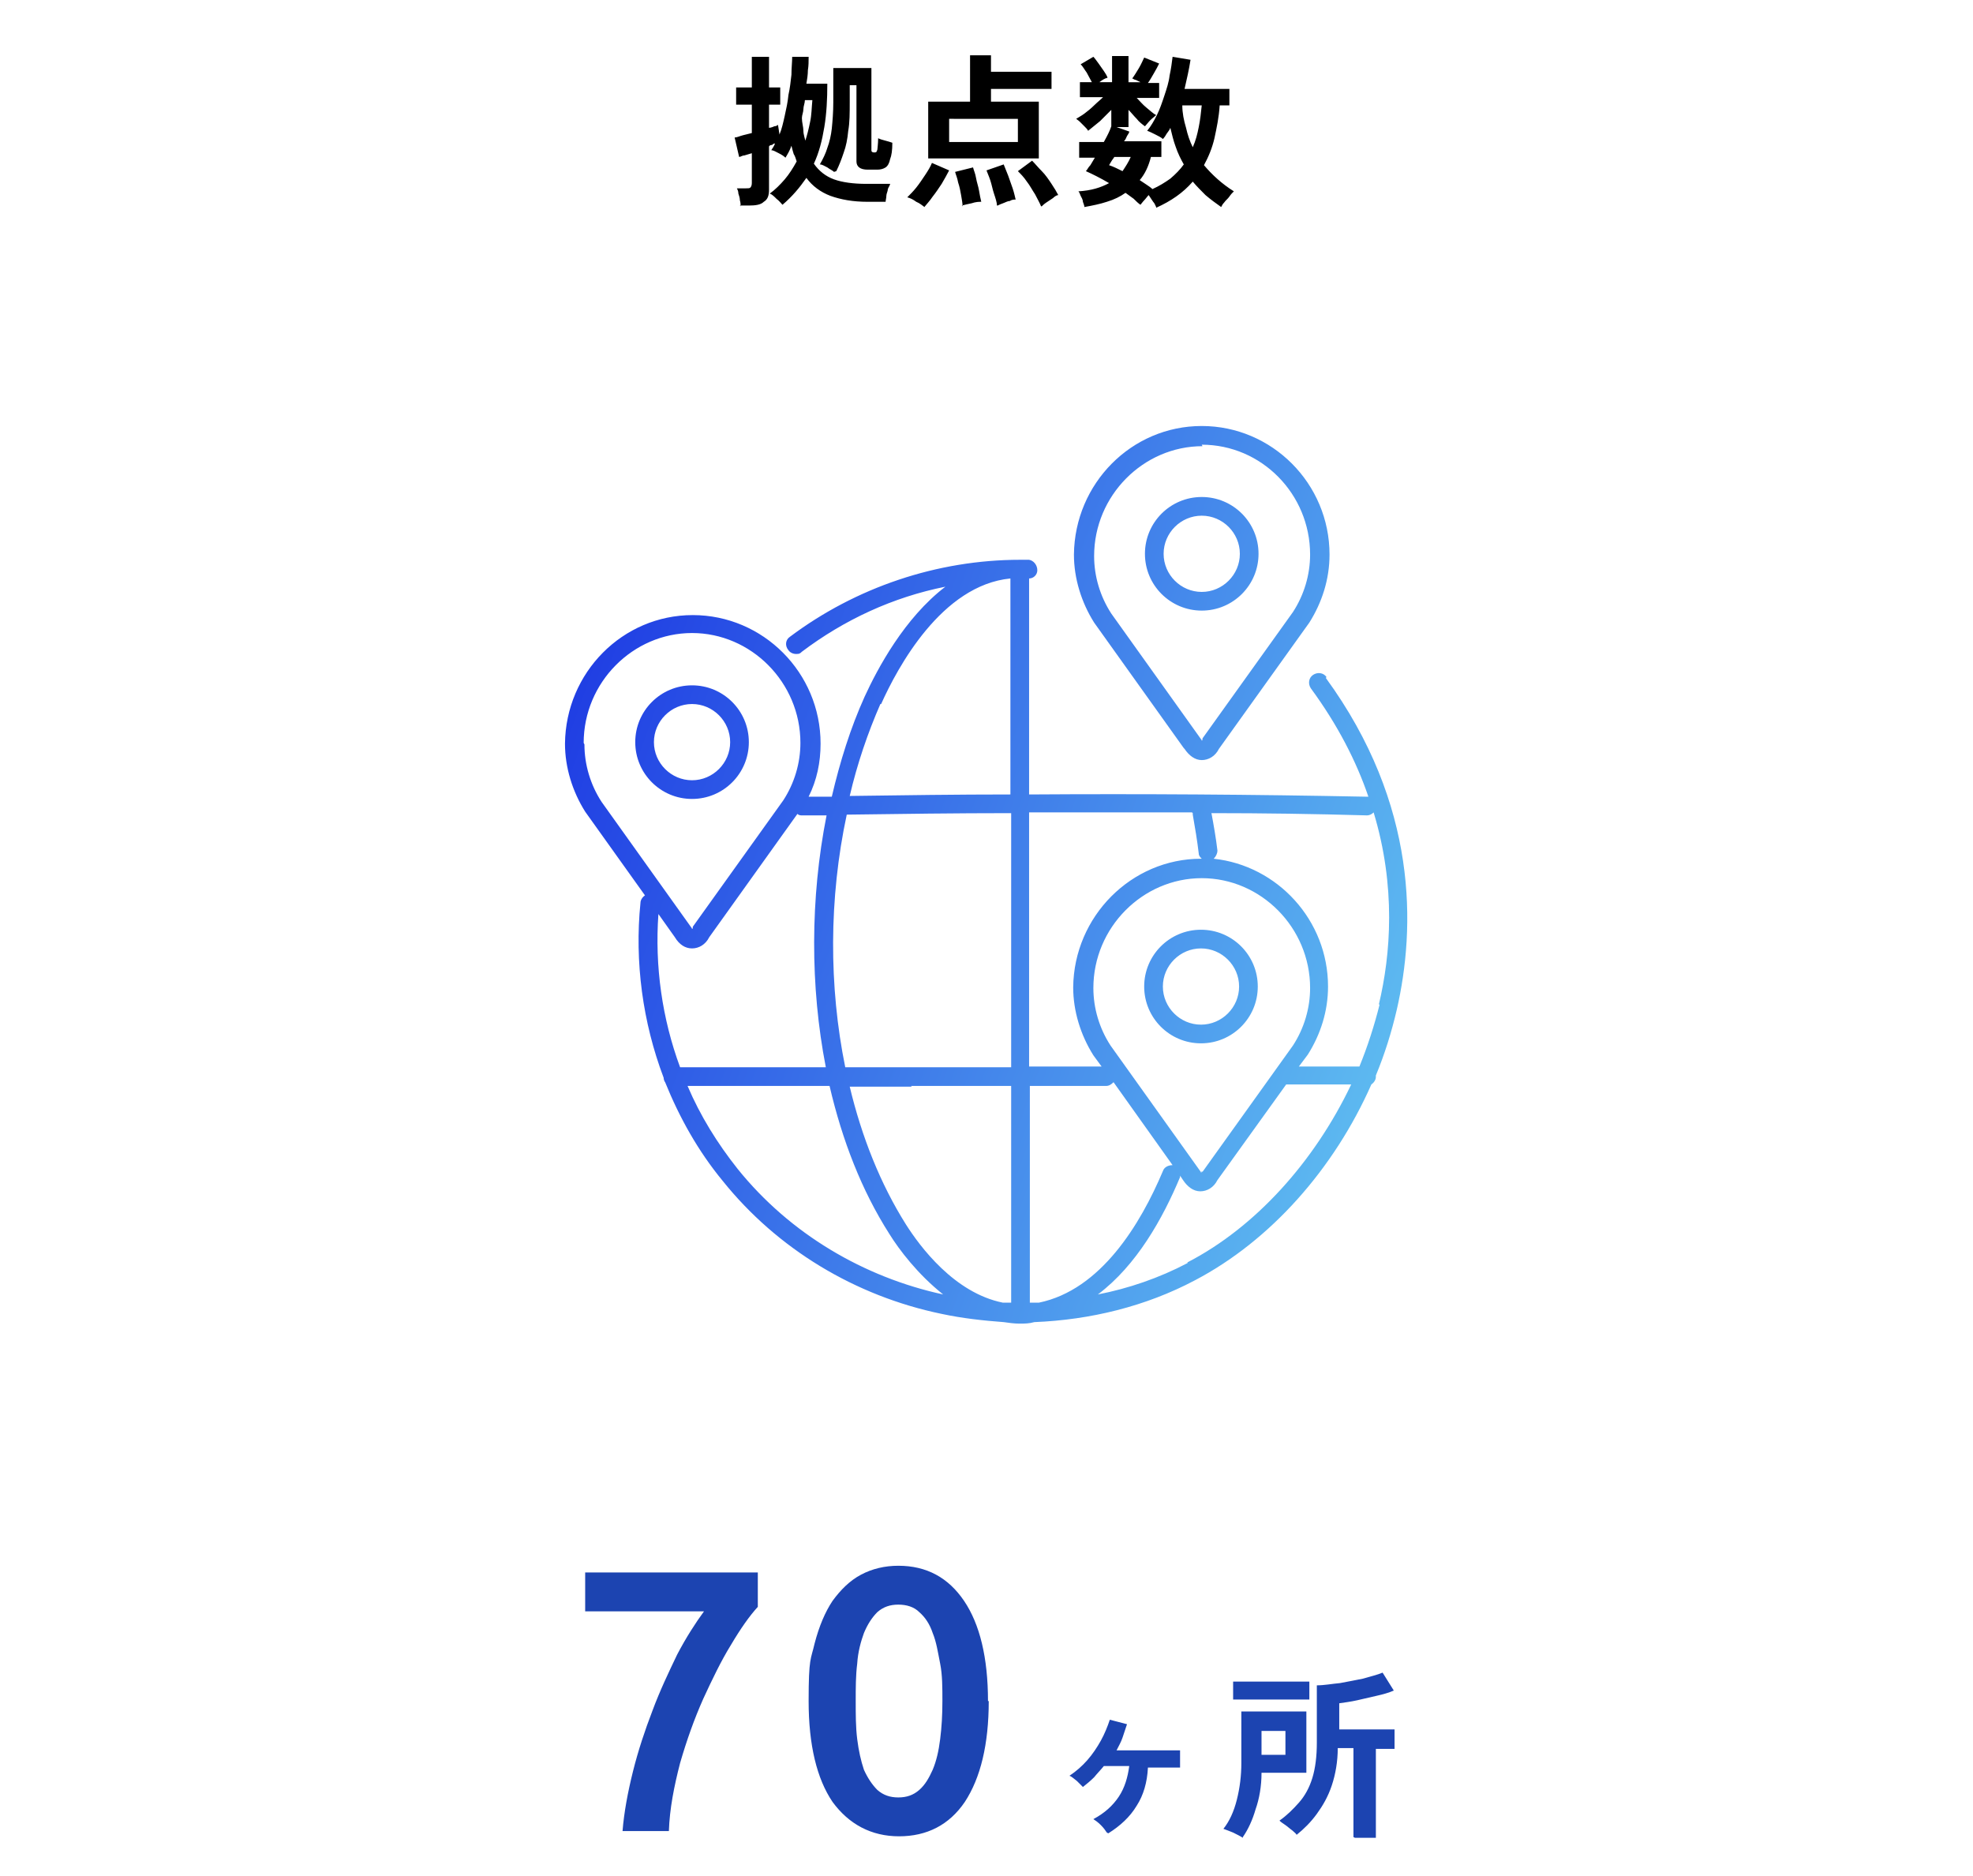 <svg xmlns="http://www.w3.org/2000/svg" id="_レイヤー_1" width="264" height="251" data-name="レイヤー_1" version="1.1"><defs><linearGradient id="_名称未設定グラデーション" x1="64.5" x2="202.7" y1="164.2" y2="114.4" data-name="名称未設定グラデーション" gradientTransform="matrix(1 0 0 -1 0 251.9)" gradientUnits="userSpaceOnUse"><stop offset="0" stop-color="#001adf"/><stop offset="1" stop-color="#54c3f1"/></linearGradient><style>.st1{fill:#1c44b1}</style></defs><path d="M99.1 27.6c0-.2 0-.5-.1-.8 0-.3-.1-.6-.2-.9 0-.3-.1-.5-.2-.7h1.2c.3 0 .5 0 .6-.1.1-.1.2-.3.2-.6v-4c-.3.1-.7.2-1 .3-.3 0-.5.2-.7.2l-.6-2.6c.3 0 .7-.2 1.1-.3l1.2-.3V14h-2.1v-2.3h2.1V7.6h2.3v4.1h1.5V14h-1.5v3.1c.2 0 .5-.1.7-.2.2 0 .4-.1.5-.2l.2 1.3c.3-.7.5-1.6.7-2.5.2-.9.4-1.8.5-2.8.2-.9.3-1.8.4-2.7 0-.9.1-1.7.1-2.4h2.2c0 .6 0 1.2-.1 1.8 0 .6-.1 1.2-.2 1.8h2.8c0 2.1-.1 4-.4 5.8-.3 1.8-.7 3.4-1.4 4.9.7 1 1.6 1.7 2.7 2.1 1.1.4 2.6.6 4.3.6h3.2c0 .2-.2.4-.3.7 0 .3-.2.6-.2.9 0 .3-.1.6-.1.8h-2.4c-2 0-3.6-.3-5-.8-1.3-.5-2.4-1.3-3.2-2.4-.9 1.3-1.9 2.5-3.2 3.6-.2-.2-.4-.5-.8-.8-.3-.3-.6-.6-.9-.7.7-.5 1.4-1.2 2-1.9s1.1-1.5 1.6-2.4c-.1-.3-.2-.7-.4-1-.1-.3-.2-.7-.3-1.1-.2.6-.5 1.1-.8 1.6-.2-.2-.5-.4-.9-.6-.4-.2-.7-.4-1-.4.2-.3.4-.6.5-.9-.1 0-.2 0-.4.2-.1 0-.3 0-.4.2v5.8c0 .8-.2 1.3-.7 1.6-.4.4-1.1.5-2 .5H99Zm12.5-4.6c-.2-.2-.5-.3-.9-.6-.4-.2-.7-.4-1-.4.4-.7.8-1.5 1-2.2.3-.8.5-1.7.6-2.6.1-1 .2-2.2.2-3.5V9.1h5.1v11c0 .2.1.3.4.3s.3-.1.4-.4c0-.2.1-.7.1-1.5.2.1.5.2.9.3.4.1.7.2 1 .3 0 1-.1 1.7-.3 2.2-.1.5-.3.9-.6 1.1-.3.2-.7.3-1.1.3h-1.3c-1 0-1.5-.4-1.5-1.1V11.4h-.9v2.2c0 1.5 0 2.8-.2 3.9-.1 1.1-.3 2.1-.6 2.9-.3.9-.6 1.7-1 2.5Zm-3.9-4c.3-.9.5-1.7.7-2.7.2-.9.2-1.9.3-2.9h-1c0 .4-.2.8-.2 1.2 0 .4-.2.8-.2 1.2 0 .6.2 1.2.2 1.7s.2 1 .3 1.5Zm16.5 2.2v-7.6h5.6V7.4h2.8v2.2h8.1v2.3h-8.1v1.7h6.4v7.6h-14.7ZM127 19h9.2v-3.1H127V19Zm-3.3 8.7c-.3-.2-.6-.5-1.1-.7-.4-.3-.8-.5-1.2-.6.4-.4.8-.8 1.2-1.3.4-.5.8-1.1 1.2-1.7.4-.6.7-1.1.9-1.6l2.3 1c-.3.6-.6 1.1-1 1.8-.4.6-.8 1.2-1.2 1.7-.4.6-.8 1-1.2 1.5Zm15.6-.1c-.2-.5-.5-1-.8-1.6-.4-.6-.7-1.2-1.1-1.7-.4-.6-.8-1-1.2-1.4l1.9-1.4c.4.4.8.9 1.3 1.4.5.5.9 1.1 1.3 1.7.4.6.7 1.1.9 1.5-.2 0-.5.2-.7.4l-.9.6c-.3.2-.5.4-.6.5Zm-5.9-.1c0-.4-.2-1-.4-1.6-.2-.6-.3-1.2-.5-1.8-.2-.6-.4-1-.5-1.3l2.3-.8.6 1.5c.2.6.4 1.1.6 1.7.2.6.3 1.1.4 1.5-.2 0-.5 0-.8.2-.3 0-.6.2-.9.3-.3.1-.5.2-.7.3Zm-4.6.1c0-.4-.1-.9-.2-1.5s-.2-1.1-.4-1.7c-.1-.6-.3-1-.4-1.4l2.4-.6c.1.4.3.8.4 1.4.1.6.3 1.1.4 1.7.1.6.2 1.1.3 1.5-.3 0-.7 0-1.3.2-.5.1-.9.2-1.3.3Zm25.9.1c-.1-.2-.2-.5-.4-.7l-.6-.9c-.2.2-.4.5-.6.7s-.4.5-.5.6c-.3-.2-.6-.5-.9-.8-.4-.3-.7-.5-1.1-.8-.7.5-1.5.9-2.5 1.2-.9.3-1.9.5-3 .7 0-.2-.1-.4-.2-.7 0-.3-.2-.6-.3-.8-.1-.3-.2-.5-.3-.6 1.7-.1 3-.5 4.1-1.1-1.2-.7-2.2-1.2-3.1-1.6.2-.2.3-.5.6-.8.2-.3.4-.7.6-1h-2.1V19h3.3c.5-.9.8-1.5 1-2.1v-2.2l-1.5 1.5c-.6.5-1.1.9-1.6 1.3-.1-.2-.3-.4-.5-.6l-.6-.6c-.2-.2-.4-.3-.5-.4.3-.2.7-.4 1.1-.7.4-.3.9-.7 1.3-1.1s.8-.7 1.2-1.1h-3.1v-2h1.6c-.2-.4-.5-.9-.7-1.3-.3-.4-.5-.8-.8-1.1l1.7-1c.2.2.4.5.7.9.2.3.5.7.7 1 .2.3.4.6.5.9-.4.1-.7.3-1.1.6h1.7V7.5h2.2V11h1.6l-.6-.3c-.2 0-.4-.2-.5-.2.3-.4.6-.9.9-1.4.3-.5.5-1 .7-1.4l2 .8c-.2.4-.4.8-.7 1.3-.3.5-.5.9-.8 1.3h1.5v2h-3c.4.4.8.9 1.3 1.3s.9.8 1.3 1c-.2.2-.5.4-.8.7-.3.3-.5.6-.7.8-.4-.3-.8-.6-1.1-1-.4-.4-.7-.8-1.1-1.2V17h-1.6l1.7.6c0 .2-.2.4-.3.6-.1.2-.2.5-.4.7h5V21H154c-.3 1.2-.8 2.3-1.5 3.1l.9.6c.3.2.6.4.8.6.9-.4 1.7-.9 2.4-1.4.7-.6 1.3-1.2 1.8-1.9-.4-.7-.8-1.5-1.1-2.4-.3-.8-.5-1.7-.7-2.5-.1.3-.3.5-.5.8-.1.2-.3.5-.5.7-.2-.2-.6-.4-1-.6-.4-.2-.8-.4-1.1-.5.5-.6.9-1.3 1.3-2.1s.7-1.7 1-2.6c.3-.9.6-1.8.7-2.7.2-.9.3-1.7.4-2.5l2.4.4c-.2 1.3-.5 2.6-.8 3.9h6v2.2h-1.3c-.1 1.6-.4 3-.7 4.4-.3 1.3-.8 2.5-1.4 3.6 1.1 1.3 2.4 2.5 4 3.5-.2.2-.4.4-.6.7-.2.3-.5.5-.7.8-.2.2-.3.4-.4.6-.7-.5-1.4-1-2.1-1.6-.6-.6-1.2-1.2-1.7-1.8-1.3 1.5-2.9 2.6-4.9 3.5Zm4.9-8c.4-.9.6-1.7.8-2.7.2-1 .3-1.9.4-2.9h-2.6c0 1 .2 2 .5 3 .2.9.5 1.8.9 2.6Zm-9.4 3.2c.4-.6.8-1.2 1.1-1.9h-2.2c-.1.2-.3.4-.4.6-.1.2-.2.3-.3.5.6.2 1.2.5 1.8.8Z"/><path d="M158.5 100.2c.6.9 1.4 1.5 2.3 1.5s1.8-.5 2.3-1.5l12.1-16.9c1.7-2.7 2.7-5.8 2.7-9.1 0-9.5-7.7-17.2-17.1-17.2s-17 7.7-17.1 17.2c0 3.2 1 6.4 2.7 9.1l12 16.8Zm2.3-40.7c8 0 14.5 6.6 14.5 14.7 0 2.7-.8 5.4-2.3 7.7l-12.1 16.9v.1s0 .2-.1.2c0 0 0-.1-.1-.2l-12-16.8c-1.5-2.3-2.3-5-2.3-7.7 0-8.1 6.6-14.7 14.5-14.7Zm16.7 31.1c-.4-.6-1.2-.7-1.8-.3-.6.4-.7 1.2-.3 1.8 3.6 4.9 6.1 9.8 7.7 14.5h-.2c-15.2-.3-30.2-.4-45.2-.3V77.4c.6 0 1.1-.5 1.1-1.1 0-.7-.5-1.3-1.1-1.4h-1.2c-11.1 0-22 3.7-30.8 10.3-.6.4-.7 1.2-.2 1.8.2.3.6.5 1 .5s.5 0 .8-.3c5.7-4.3 12.2-7.3 19.2-8.7-5.5 4.2-9.1 11-10.8 14.7-1.9 4.2-3.3 8.7-4.4 13.4h-3.1c1.1-2.2 1.6-4.6 1.6-7.1 0-9.5-7.7-17.2-17.1-17.2s-17 7.7-17.1 17.2c0 3.2 1 6.4 2.7 9.1l8 11.2c-.3.2-.6.6-.6 1-.8 7.9.3 16 3.1 23.4 0 .2.1.5.2.6 1.9 4.7 4.4 9.2 7.7 13.2 7.3 9.1 17.7 15.4 29.3 17.8 2.8.6 5.6.9 8.3 1.1.7.1 1.4.2 2.1.2s1.3 0 2-.2c7.5-.3 14.9-2.1 21.5-5.6 10.1-5.3 18.6-14.9 23.6-26.2.3-.2.6-.6.6-1v-.2c1.2-2.9 2.1-5.8 2.8-8.8 2.5-10.9 2.9-27.4-9.5-44.4Zm-16.7 66.1s0 .2-.1.2c0 0 0-.1-.1-.2l-12-16.8c-1.5-2.3-2.3-5-2.3-7.7 0-8.1 6.6-14.7 14.5-14.7s14.5 6.6 14.5 14.7c0 2.7-.8 5.4-2.3 7.7l-12.1 16.9Zm-22 17.6h-1v-29H148c.4 0 .7-.2 1-.5l7.9 11.1c-.5 0-1.1.2-1.3.8-3 7.1-8.3 15.9-16.6 17.6ZM113.2 109c7.4-.1 14.7-.2 22.1-.2v34h-22.2c-2.2-10.8-2.2-22.6.2-33.8Zm8.7 36.3h13.4v29h-1.1c-6.5-1.3-11.1-7.5-13-10.5-3.4-5.4-5.9-11.7-7.5-18.4h8.3Zm37.7-36.5v.2c.3 1.7.6 3.5.8 5.2 0 .3.2.5.4.7h-.1c-9.3 0-17 7.7-17.1 17.2 0 3.2 1 6.4 2.7 9.1l1.1 1.5h-9.7v-34h21.8Zm-41.7-14.6c2.2-4.9 8.1-15.9 17.3-16.8v28.9c-7.1 0-14.3.1-21.5.2 1-4.3 2.4-8.4 4.1-12.3Zm-39.8 5.2c0-8.1 6.6-14.7 14.5-14.7s14.5 6.6 14.5 14.7c0 2.7-.8 5.4-2.3 7.7L92.7 124v.1s0 .2-.1.2c0 0 0-.1-.1-.2l-12-16.8c-1.5-2.3-2.3-5-2.3-7.7Zm12.2 26-2.2-3.1c-.5 7 .5 14 2.9 20.5h19.5c-2.1-10.8-2.1-22.6.1-33.7h-3.2c-.3 0-.5 0-.7-.2l-11.8 16.5c-.5 1-1.4 1.5-2.3 1.5s-1.7-.5-2.3-1.5Zm8.4 31c-2.7-3.4-5-7.1-6.7-11.1h19c1.7 7.3 4.3 14 8 19.8 1.3 2.1 3.8 5.4 7.2 8.1-10.6-2.3-20.5-8.1-27.5-16.8Zm60.2 12.6c-3.8 2-7.9 3.4-12 4.2 5.2-3.9 8.7-10.2 11-15.7v-.2l.4.6c.6.9 1.4 1.5 2.3 1.5s1.8-.5 2.3-1.5l9.2-12.8H180.8c-4.9 10.3-12.8 19.1-21.9 23.8Zm25.7-34.6c-.7 2.8-1.6 5.6-2.7 8.3H173.8l1.2-1.6c1.7-2.7 2.7-5.8 2.7-9.1 0-8.9-6.8-16.2-15.3-17.1.3-.3.5-.7.5-1.1-.2-1.7-.5-3.4-.8-5 6.9 0 13.8.1 20.8.3.4 0 .7-.2.9-.4 3 9.9 2.3 19 .7 25.7Zm-16.2-60.3c0 4.2-3.4 7.6-7.6 7.6s-7.6-3.4-7.6-7.6 3.4-7.6 7.6-7.6 7.6 3.4 7.6 7.6Zm-2.5 0c0-2.8-2.3-5.1-5.1-5.1s-5.1 2.3-5.1 5.1 2.3 5.1 5.1 5.1 5.1-2.3 5.1-5.1Zm-65.7 25.2c0-4.2-3.4-7.6-7.6-7.6S85 95.1 85 99.3s3.4 7.6 7.6 7.6 7.6-3.4 7.6-7.6Zm-12.7 0c0-2.8 2.3-5.1 5.1-5.1s5.1 2.3 5.1 5.1-2.3 5.1-5.1 5.1-5.1-2.3-5.1-5.1Zm65.6 32.7c0-4.2 3.4-7.6 7.6-7.6s7.6 3.4 7.6 7.6-3.4 7.6-7.6 7.6-7.6-3.4-7.6-7.6Zm2.5 0c0 2.8 2.3 5.1 5.1 5.1s5.1-2.3 5.1-5.1-2.3-5.1-5.1-5.1-5.1 2.3-5.1 5.1Z" style="fill:url(#_名称未設定グラデーション);fill-opacity:.9;fill-rule:evenodd"/><path d="M83.3 245c.2-2.5.7-5.2 1.4-8s1.6-5.5 2.6-8.1c1-2.7 2.2-5.2 3.3-7.5 1.2-2.3 2.5-4.3 3.6-5.8H78.3v-5.2h23.1v4.6c-1.1 1.2-2.3 2.9-3.6 5.1-1.3 2.1-2.5 4.6-3.7 7.2-1.2 2.7-2.2 5.5-3.1 8.6-.8 3.1-1.4 6.1-1.5 9.1h-6.2Zm49-17.4c0 5.8-1.1 10.3-3.2 13.5-2.1 3.1-5.1 4.6-8.8 4.6s-6.7-1.6-8.9-4.6c-2.1-3.1-3.2-7.6-3.2-13.5s.3-5.5.8-7.7c.6-2.3 1.4-4.2 2.4-5.7 1.1-1.5 2.3-2.7 3.8-3.5 1.5-.8 3.2-1.2 5-1.2 3.8 0 6.7 1.6 8.8 4.7 2.1 3.1 3.2 7.6 3.2 13.4Zm-6.2 0c0-1.8 0-3.5-.3-5s-.5-2.9-1-4.1c-.4-1.2-1-2.1-1.8-2.8-.7-.7-1.7-1-2.8-1s-2 .3-2.8 1c-.7.7-1.3 1.6-1.8 2.8-.4 1.1-.8 2.5-.9 4.1-.2 1.6-.2 3.2-.2 5s0 3.5.2 5.1c.2 1.6.5 2.9.9 4.1.5 1.1 1.1 2 1.8 2.7.8.7 1.7 1 2.8 1s2-.3 2.8-1 1.3-1.6 1.8-2.7c.5-1.2.8-2.5 1-4.1s.3-3.2.3-5.1ZM148.1 245.2c-.2-.3-.4-.6-.8-1s-.7-.6-1-.8c1.5-.8 2.6-1.8 3.4-3 .8-1.2 1.2-2.6 1.4-4.1h-3.4c-.4.5-.9 1-1.3 1.5-.5.5-1 .9-1.5 1.3l-.8-.8c-.4-.3-.7-.6-1-.7.9-.6 1.7-1.3 2.4-2.1s1.3-1.7 1.8-2.6c.5-.9.9-1.9 1.2-2.8l2.3.6-.6 1.8c-.2.6-.5 1.1-.8 1.7h8.5v2.3h-4.3c-.1 2-.6 3.7-1.5 5.1-.9 1.5-2.2 2.7-3.8 3.7Zm33 .6v-11.9H179c0 1.8-.3 3.5-.8 5s-1.2 2.7-2 3.8c-.8 1.1-1.7 2-2.7 2.8-.1-.2-.4-.4-.6-.6-.3-.2-.6-.5-.9-.7-.3-.2-.6-.4-.8-.6 1-.7 1.8-1.5 2.6-2.4.8-.9 1.4-2 1.8-3.3.4-1.3.6-2.9.6-4.7v-7.7c1 0 2-.2 3.1-.3 1.1-.2 2.1-.4 3.1-.6 1-.3 1.9-.5 2.6-.8l1.5 2.4c-.7.3-1.4.5-2.3.7-.9.2-1.7.4-2.6.6-.9.2-1.7.3-2.4.4v3.5h7.4v2.6h-2.5v11.9h-2.8Zm-14.8.1c-.3-.2-.7-.4-1.3-.7-.5-.2-1-.4-1.3-.5.8-1 1.4-2.3 1.8-3.9.4-1.6.6-3.2.6-4.9V229h8.7v8.2h-6c0 1.8-.3 3.5-.8 4.9-.4 1.4-1 2.7-1.7 3.7Zm-1.3-18.5V225h10.2v2.4H165Zm3.8 7.4h3.2v-3.2h-3.2v3.2Z" class="st1"/></svg>
